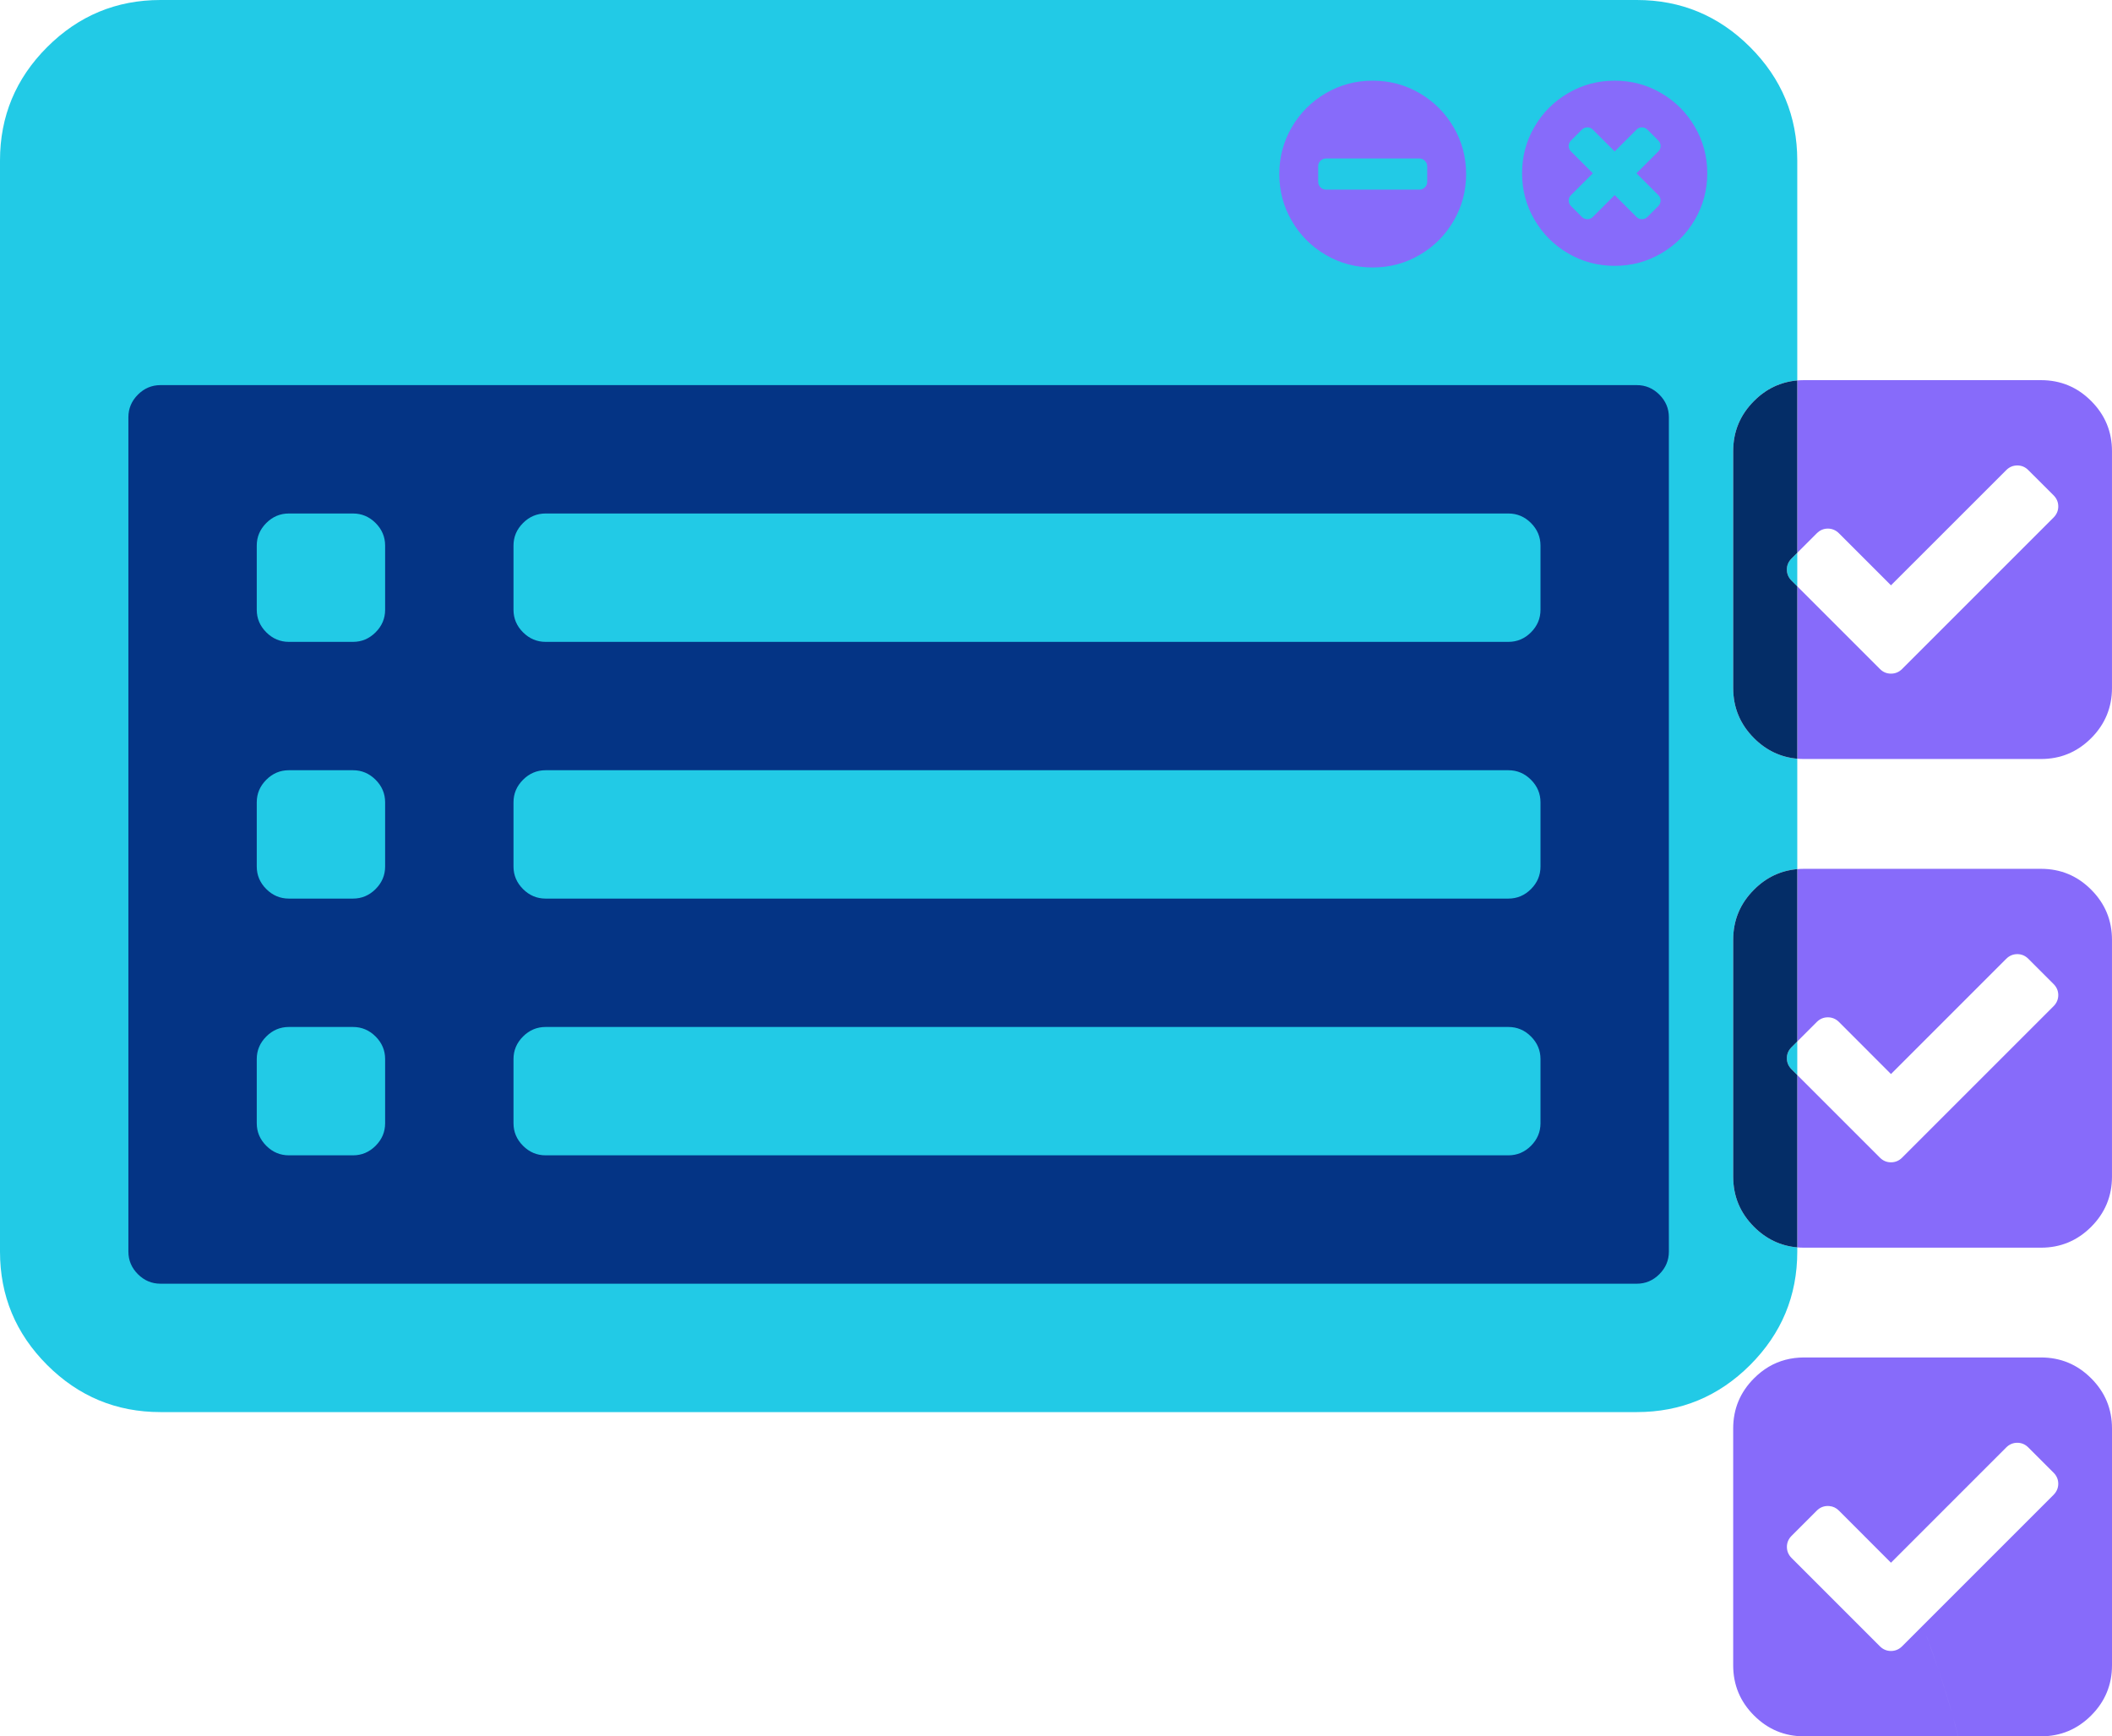 <?xml version="1.0" encoding="UTF-8"?><svg id="Layer_1" xmlns="http://www.w3.org/2000/svg" viewBox="0 0 1067.44 877.61"><defs><style>.cls-1{fill:#876bfa;}.cls-1,.cls-2,.cls-3,.cls-4{stroke-width:0px;}.cls-2{fill:#043485;}.cls-3{fill:#042d67;}.cls-4{fill:#22cae6;}</style></defs><rect class="cls-2" x="33.97" y="155.49" width="828.91" height="515.28"/><path class="cls-4" d="m905.5,282.28c-1.57,1.57-2.38,3.42-2.38,5.59s.81,4.05,2.38,5.62l2.87,2.87v-16.95l-2.87,2.87Zm-18.99-79.61c6.16-6.19,13.46-9.64,21.86-10.38v-111.19c0-22.3-7.93-41.4-23.82-57.28-15.88-15.88-34.98-23.82-57.28-23.82H81.11c-22.31,0-41.4,7.94-57.29,23.82C7.94,39.71,0,58.8,0,81.1v551.52c0,22.31,7.94,41.39,23.82,57.29,15.89,15.88,34.98,23.81,57.29,23.81h746.16c22.3,0,41.4-7.93,57.28-23.81,15.89-15.9,23.82-34.99,23.82-57.29v-2.15c-8.39-.74-15.67-4.19-21.86-10.38-7.03-7.03-10.53-15.5-10.53-25.38v-119.67c0-9.91,3.5-18.35,10.53-25.38,6.16-6.19,13.46-9.64,21.86-10.38v-55.8c-8.39-.74-15.67-4.19-21.86-10.38-7.03-7.03-10.53-15.5-10.53-25.38v-119.67c0-9.91,3.5-18.35,10.53-25.38Zm-43.03,429.94c0,4.39-1.6,8.2-4.81,11.41-3.2,3.21-7.01,4.81-11.4,4.81H81.11c-4.39,0-8.2-1.6-11.41-4.81s-4.81-7.02-4.81-11.41V210.87c0-4.39,1.6-8.19,4.81-11.41,3.21-3.2,7.02-4.81,11.41-4.81h746.16c4.39,0,8.19,1.6,11.4,4.81,3.21,3.22,4.81,7.02,4.81,11.41v421.74Zm59.64-97.75c0,2.17.81,4.05,2.38,5.62l2.87,2.87v-16.95l-2.87,2.87c-1.57,1.57-2.38,3.42-2.38,5.59Z"/><path class="cls-4" d="m178.43,519.07h-32.44c-4.39,0-8.19,1.6-11.4,4.81s-4.82,7.01-4.82,11.4v32.44c0,4.4,1.61,8.19,4.82,11.41,3.21,3.21,7.01,4.81,11.4,4.81h32.44c4.39,0,8.19-1.6,11.4-4.81,3.21-3.22,4.82-7.01,4.82-11.41v-32.44c0-4.39-1.61-8.19-4.82-11.4-3.21-3.2-7.01-4.81-11.4-4.81Z"/><path class="cls-4" d="m178.43,389.3h-32.44c-4.39,0-8.19,1.61-11.4,4.82-3.21,3.21-4.82,7.01-4.82,11.4v32.45c0,4.39,1.61,8.18,4.82,11.4,3.21,3.2,7.01,4.81,11.4,4.81h32.44c4.39,0,8.19-1.61,11.4-4.81,3.21-3.22,4.82-7.01,4.82-11.4v-32.45c0-4.39-1.61-8.2-4.82-11.4s-7.01-4.82-11.4-4.82Z"/><path class="cls-4" d="m178.43,259.54h-32.44c-4.39,0-8.19,1.6-11.4,4.81-3.21,3.22-4.82,7.01-4.82,11.4v32.45c0,4.39,1.61,8.19,4.82,11.4,3.21,3.2,7.01,4.82,11.4,4.82h32.44c4.39,0,8.19-1.61,11.4-4.82s4.82-7.01,4.82-11.4v-32.45c0-4.39-1.61-8.19-4.82-11.4-3.21-3.2-7.01-4.81-11.4-4.81Z"/><path class="cls-4" d="m762.38,519.07h-486.63c-4.39,0-8.19,1.6-11.4,4.81s-4.82,7.01-4.82,11.4v32.44c0,4.4,1.61,8.19,4.82,11.41,3.21,3.21,7.01,4.81,11.4,4.81h486.63c4.4,0,8.19-1.6,11.41-4.81,3.2-3.22,4.8-7.01,4.8-11.41v-32.44c0-4.39-1.61-8.19-4.81-11.4s-7.01-4.81-11.41-4.81Z"/><path class="cls-4" d="m762.38,389.3h-486.63c-4.39,0-8.19,1.61-11.4,4.82-3.21,3.21-4.82,7.01-4.82,11.4v32.45c0,4.39,1.61,8.18,4.82,11.4,3.21,3.2,7.01,4.81,11.4,4.81h486.63c4.4,0,8.19-1.61,11.41-4.81,3.2-3.22,4.8-7.01,4.8-11.4v-32.45c0-4.39-1.61-8.2-4.81-11.4s-7.01-4.82-11.41-4.82Z"/><path class="cls-4" d="m762.38,259.54h-486.63c-4.39,0-8.19,1.6-11.4,4.81-3.21,3.22-4.82,7.01-4.82,11.4v32.45c0,4.39,1.61,8.2,4.82,11.4s7.01,4.82,11.4,4.82h486.63c4.4,0,8.21-1.61,11.41-4.82s4.8-7.01,4.8-11.4v-32.45c0-4.39-1.61-8.19-4.81-11.4-3.2-3.2-7.01-4.81-11.41-4.81Z"/><path class="cls-1" d="m1056.9,202.67c-7-7.03-15.47-10.53-25.35-10.53h-119.69c-1.18,0-2.35.05-3.49.15v87.12l9.86-9.86c1.57-1.57,3.45-2.38,5.59-2.38s4.05.81,5.62,2.38l26.29,26.29,58.23-58.2c1.57-1.59,3.45-2.38,5.62-2.38s4.02.78,5.59,2.38l12.73,12.7c1.57,1.59,2.38,3.45,2.38,5.62s-.81,4.02-2.38,5.62l-76.55,76.55c-1.57,1.57-3.45,2.35-5.62,2.35s-4.02-.78-5.59-2.35l-41.77-41.77v87.12c1.14.1,2.31.15,3.49.15h119.69c9.88,0,18.35-3.53,25.35-10.53s10.53-15.5,10.53-25.38v-119.67c0-9.9-3.5-18.35-10.53-25.38Z"/><path class="cls-3" d="m905.5,282.28c-1.57,1.57-2.38,3.42-2.38,5.59s.81,4.05,2.38,5.62l2.87,2.87v87.12c-8.39-.74-15.67-4.19-21.86-10.38-7.03-7.03-10.53-15.5-10.53-25.38v-119.67c0-9.91,3.5-18.35,10.53-25.38,6.16-6.19,13.46-9.64,21.86-10.38v87.12l-2.87,2.87Z"/><path class="cls-1" d="m1056.9,449.66c-7-7.03-15.47-10.53-25.35-10.53h-119.69c-1.18,0-2.35.05-3.49.15v87.12l9.86-9.86c1.57-1.57,3.45-2.35,5.59-2.35s4.05.78,5.62,2.35l26.29,26.32,58.23-58.23c1.57-1.57,3.45-2.38,5.62-2.38s4.02.81,5.59,2.38l12.73,12.73c1.57,1.57,2.38,3.45,2.38,5.59s-.81,4.05-2.38,5.62l-76.55,76.55c-1.57,1.57-3.45,2.35-5.62,2.35s-4.02-.78-5.59-2.35l-41.77-41.77v87.12c1.14.1,2.31.15,3.49.15h119.69c9.88,0,18.35-3.53,25.35-10.53s10.53-15.5,10.53-25.38v-119.67c0-9.9-3.5-18.35-10.53-25.38Z"/><path class="cls-3" d="m905.5,529.27c-1.57,1.57-2.38,3.42-2.38,5.59s.81,4.05,2.38,5.62l2.87,2.87v87.12c-8.39-.74-15.67-4.19-21.86-10.38-7.03-7.03-10.53-15.5-10.53-25.38v-119.67c0-9.91,3.5-18.35,10.53-25.38,6.16-6.19,13.46-9.64,21.86-10.38v87.12l-2.87,2.87Z"/><path class="cls-1" d="m1056.91,696.64h-.01c-7.01-7.03-15.47-10.53-25.35-10.53h-119.69c-6.61,0-12.58,1.57-17.91,4.7h0c-2.64,1.57-5.11,3.51-7.44,5.84-7.02,7.03-10.53,15.48-10.53,25.38v119.67c0,9.88,3.5,18.34,10.53,25.37s15.47,10.54,25.35,10.54h77.83c-.06-.27-.13-.53-.2-.8-.31-1.22-.63-2.44-.96-3.66-.15-.58-.31-1.17-.47-1.77-.27-1.02-.56-2.05-.84-3.08.29,1.03.57,2.05.85,3.07.16.6.32,1.19.47,1.77.33,1.22.65,2.44.96,3.66.07.27.14.53.2.8h41.86c9.88,0,18.34-3.53,25.35-10.54s10.53-15.49,10.53-25.37v-119.67c0-9.9-3.5-18.35-10.53-25.38Zm-83.48,129.71c.25.64.49,1.28.73,1.93.24.62.47,1.25.7,1.87-.24-.62-.47-1.24-.71-1.86-.23-.65-.48-1.3-.72-1.94Zm1.43,3.81c.24.63.47,1.25.7,1.88.02.04.03.09.04.13-.02-.04-.03-.08-.05-.12-.23-.63-.46-1.26-.69-1.89Zm.8,2.21s-.02-.09-.03-.13c.01.04.03.07.04.12.57,1.51,1.12,3.03,1.65,4.57.89,2.5,1.76,5,2.6,7.52-.85-2.51-1.72-5.02-2.61-7.51-.53-1.54-1.08-3.06-1.65-4.57Zm4.26,12.09c.85,2.52,1.67,5.04,2.47,7.57.17.52.33,1.03.49,1.55-.17-.52-.33-1.03-.5-1.54-.8-2.53-1.62-5.06-2.46-7.58Zm4.25,13.35c-.27-.89-.55-1.78-.82-2.67-.15-.52-.31-1.04-.47-1.55.17.51.33,1.02.48,1.54.27.89.55,1.78.82,2.67.43,1.43.86,2.88,1.28,4.32.4,1.33.78,2.65,1.15,3.97-.37-1.32-.75-2.63-1.16-3.96-.42-1.44-.85-2.89-1.28-4.32Zm53.73-102.26l-66.24,66.24h0s-10.31,10.32-10.31,10.32c-1.57,1.56-3.48,2.35-5.62,2.35s-4.02-.79-5.59-2.35l-44.64-44.64c-1.56-1.57-2.37-3.48-2.37-5.62s.81-4.02,2.37-5.59l12.73-12.73c1.57-1.57,3.45-2.35,5.59-2.35.26,0,.52.01.78.04,1.85.16,3.47.93,4.84,2.31l26.29,26.32,1.34-1.34h0s56.89-56.9,56.89-56.9c1.57-1.57,3.45-2.38,5.62-2.38s4.02.81,5.59,2.38l12.73,12.73c1.57,1.57,2.38,3.45,2.38,5.59s-.81,4.04-2.38,5.62Z"/><path class="cls-1" d="m856.6,64.08c-4.19-7.17-9.86-12.85-17.03-17.03-7.17-4.19-15-6.28-23.49-6.28s-16.32,2.09-23.49,6.28c-7.17,4.18-12.85,9.86-17.03,17.03-4.19,7.17-6.28,15-6.28,23.49s2.09,16.32,6.28,23.49c4.19,7.17,9.86,12.85,17.03,17.03,7.17,4.19,15,6.28,23.49,6.28s16.32-2.09,23.49-6.28c7.17-4.18,12.85-9.86,17.03-17.03,4.18-7.17,6.28-15,6.28-23.49s-2.09-16.32-6.28-23.49Zm-18.47,34.53c.77.77,1.16,1.69,1.16,2.74s-.39,2.03-1.16,2.8l-5.48,5.49c-.77.77-1.71,1.16-2.8,1.16s-1.97-.39-2.74-1.16l-11.03-11.03-11.03,11.03c-.77.77-1.69,1.16-2.74,1.16s-2.03-.39-2.8-1.16l-5.49-5.49c-.77-.77-1.16-1.71-1.16-2.8s.39-1.97,1.16-2.74l11.03-11.03-11.03-11.03c-.77-.77-1.16-1.69-1.16-2.74s.39-2.03,1.16-2.8l5.49-5.48c.77-.77,1.71-1.16,2.8-1.16s1.97.39,2.74,1.16l11.03,11.03,11.03-11.03c.77-.77,1.69-1.16,2.74-1.16s2.03.39,2.8,1.16l5.48,5.48c.77.77,1.16,1.71,1.16,2.8s-.39,1.97-1.16,2.74l-11.03,11.03,11.03,11.03Z"/><path class="cls-1" d="m734.67,64.28c-4.22-7.23-9.95-12.96-17.18-17.18-7.24-4.22-15.13-6.33-23.7-6.33s-16.47,2.11-23.7,6.33c-7.23,4.22-12.96,9.95-17.18,17.18-4.22,7.23-6.33,15.13-6.33,23.7s2.11,16.47,6.33,23.7c4.22,7.23,9.95,12.96,17.18,17.18,7.23,4.22,15.13,6.33,23.7,6.33s16.47-2.11,23.7-6.33c7.23-4.22,12.96-9.95,17.18-17.18,4.22-7.23,6.33-15.13,6.33-23.7s-2.11-16.47-6.33-23.7Zm-13.34,27.63c0,1.07-.39,1.99-1.17,2.77s-1.7,1.17-2.77,1.17h-47.22c-1.07,0-1.99-.39-2.77-1.17s-1.17-1.7-1.17-2.77v-7.87c0-1.07.39-1.99,1.17-2.77.78-.78,1.7-1.17,2.77-1.17h47.22c1.07,0,1.99.39,2.77,1.17.78.78,1.17,1.7,1.17,2.77v7.87Z"/></svg>
